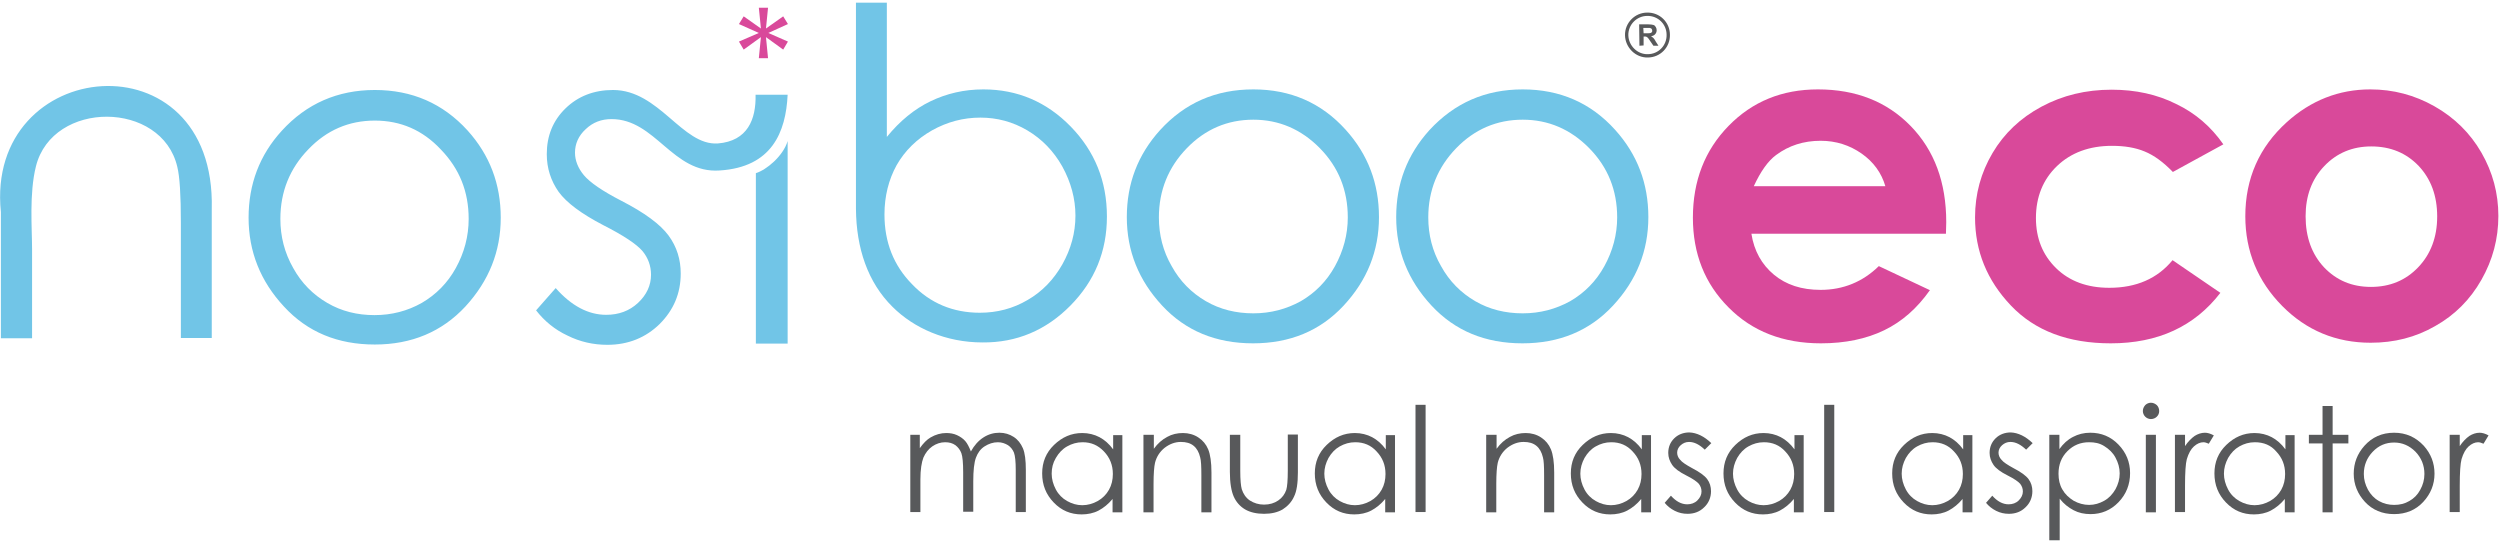 <?xml version="1.0" encoding="UTF-8"?>
<svg width="370px" height="80px" viewBox="0 0 370 80" version="1.1" xmlns="http://www.w3.org/2000/svg" xmlns:xlink="http://www.w3.org/1999/xlink">
    <!-- Generator: Sketch 56.3 (81716) - https://sketch.com -->
    <title>Nosiboo Eco</title>
    <desc>Created with Sketch.</desc>
    <g id="home" stroke="none" stroke-width="1" fill="none" fill-rule="evenodd">
        <g id="nasal-aspirators-category" transform="translate(-514, -3502)">
            <g id="products" transform="translate(298, 2031)">
                <g id="Nosiboo-Eco" transform="translate(216, 1471)">
                    <path d="M31.341,31.604 L31.341,50.022 L26.769,50.022 L26.769,32.967 C26.769,28.835 26.593,26.11 26.242,24.703 C23.956,14.857 7.78,14.769 5.319,24.615 C4.308,28.659 4.747,33.758 4.747,36.923 L4.747,50.066 L0.132,50.066 L0.132,31.385 C-2.242,8.264 32,4.967 31.341,30.945 C31.341,31.165 31.341,31.385 31.341,31.604 L31.341,31.604 Z M106.242,21.231 C110.637,20.879 111.912,17.67 111.824,14.022 L116.571,14.022 C116.308,19.56 114.242,24.747 106.505,25.231 C99.516,25.714 97.055,17.626 90.505,17.626 C89.011,17.626 87.736,18.11 86.681,19.121 C85.626,20.088 85.099,21.275 85.099,22.593 C85.099,23.736 85.538,24.879 86.418,25.934 C87.297,26.989 89.143,28.264 91.956,29.714 C95.385,31.473 97.714,33.187 98.945,34.857 C100.176,36.527 100.747,38.418 100.747,40.484 C100.747,43.429 99.692,45.89 97.626,47.956 C95.56,49.978 92.967,51.033 89.89,51.033 C87.824,51.033 85.846,50.593 84,49.67 C82.11,48.791 80.571,47.516 79.341,45.934 L82.242,42.637 C84.571,45.275 87.077,46.593 89.714,46.593 C91.56,46.593 93.143,46.022 94.418,44.835 C95.692,43.648 96.352,42.242 96.352,40.659 C96.352,39.341 95.912,38.154 95.077,37.143 C94.198,36.132 92.308,34.857 89.275,33.319 C86.066,31.648 83.868,30.022 82.681,28.396 C81.538,26.769 80.923,24.923 80.923,22.813 C80.923,20.088 81.846,17.846 83.692,16.044 C85.538,14.242 87.912,13.319 90.725,13.319 C97.582,13.319 100.967,21.582 106.242,21.231 L106.242,21.231 Z M55.473,13.319 C60.967,13.319 65.538,15.297 69.187,19.297 C72.484,22.945 74.11,27.253 74.11,32.22 C74.11,37.231 72.352,41.582 68.879,45.363 C65.407,49.099 60.923,50.989 55.473,50.989 C49.978,50.989 45.495,49.143 42.022,45.363 C38.549,41.626 36.791,37.231 36.791,32.22 C36.791,27.253 38.418,22.945 41.714,19.341 C45.363,15.341 49.978,13.319 55.473,13.319 L55.473,13.319 Z M55.473,17.846 C51.648,17.846 48.352,19.253 45.626,22.11 C42.901,24.923 41.495,28.352 41.495,32.396 C41.495,34.989 42.11,37.407 43.385,39.648 C44.615,41.89 46.33,43.604 48.44,44.835 C50.549,46.066 52.879,46.637 55.429,46.637 C57.978,46.637 60.308,46.022 62.418,44.835 C64.527,43.604 66.242,41.89 67.473,39.648 C68.703,37.407 69.363,34.989 69.363,32.396 C69.363,28.352 68,24.967 65.231,22.11 C62.549,19.253 59.297,17.846 55.473,17.846 Z" id="Shape" fill="#71C5E7"></path>
                    <path d="M126.681,30.901 L126.681,0.396 L131.253,0.396 L131.253,20.264 C133.187,17.89 135.341,16.132 137.714,14.989 C140.088,13.846 142.681,13.231 145.538,13.231 C150.593,13.231 154.901,15.077 158.462,18.725 C162.022,22.374 163.824,26.813 163.824,32.044 C163.824,37.187 162.022,41.582 158.418,45.231 C154.813,48.879 150.462,50.725 145.407,50.681 C140,50.681 135.253,48.571 132.088,45.407 C128.44,41.802 126.725,36.747 126.681,30.901 L126.681,30.901 Z M145.011,46.286 C147.56,46.286 149.934,45.67 152.088,44.396 C154.242,43.165 155.956,41.363 157.231,39.121 C158.505,36.835 159.165,34.462 159.165,31.912 C159.165,29.407 158.505,26.989 157.231,24.659 C155.956,22.374 154.198,20.571 152.044,19.297 C149.89,18.022 147.56,17.407 145.099,17.407 C142.593,17.407 140.22,18.022 137.934,19.297 C135.692,20.571 133.934,22.286 132.703,24.44 C131.516,26.593 130.901,29.055 130.901,31.736 C130.901,35.868 132.264,39.297 134.989,42.066 C137.67,44.879 141.055,46.286 145.011,46.286 Z" id="Shape" fill="#71C5E7"></path>
                    <path d="M116.571,20.879 L116.571,50.857 L111.868,50.857 L111.868,25.626 C113.451,25.143 115.912,23.077 116.571,20.879 Z" id="Path" fill="#71C5E7"></path>
                    <path d="M185.495,13.231 C190.989,13.231 195.56,15.209 199.165,19.209 C202.462,22.857 204.088,27.165 204.088,32.132 C204.088,37.143 202.33,41.495 198.857,45.231 C195.385,48.967 190.901,50.813 185.451,50.813 C179.956,50.813 175.473,48.967 172,45.231 C168.527,41.495 166.769,37.143 166.769,32.132 C166.769,27.165 168.396,22.901 171.692,19.253 C175.385,15.209 179.956,13.231 185.495,13.231 Z M185.495,17.714 C181.67,17.714 178.374,19.121 175.648,21.934 C172.923,24.747 171.516,28.176 171.516,32.176 C171.516,34.769 172.132,37.187 173.407,39.385 C174.637,41.626 176.352,43.341 178.462,44.571 C180.571,45.802 182.945,46.374 185.495,46.374 C188.044,46.374 190.374,45.758 192.527,44.571 C194.637,43.341 196.352,41.626 197.582,39.385 C198.813,37.143 199.473,34.725 199.473,32.176 C199.473,28.176 198.11,24.747 195.341,21.934 C192.571,19.121 189.275,17.714 185.495,17.714 Z" id="Shape" fill="#71C5E7" fill-rule="nonzero"></path>
                    <path d="M225.363,13.231 C230.857,13.231 235.429,15.209 239.033,19.209 C242.33,22.857 243.956,27.165 243.956,32.132 C243.956,37.143 242.198,41.495 238.725,45.231 C235.253,48.967 230.769,50.813 225.319,50.813 C219.824,50.813 215.341,48.967 211.868,45.231 C208.396,41.495 206.637,37.143 206.637,32.132 C206.637,27.165 208.264,22.901 211.56,19.253 C215.297,15.209 219.868,13.231 225.363,13.231 Z M225.363,17.714 C221.538,17.714 218.242,19.121 215.516,21.934 C212.791,24.747 211.385,28.176 211.385,32.176 C211.385,34.769 212,37.187 213.275,39.385 C214.505,41.626 216.22,43.341 218.33,44.571 C220.44,45.802 222.813,46.374 225.363,46.374 C227.912,46.374 230.242,45.758 232.396,44.571 C234.505,43.341 236.22,41.626 237.451,39.385 C238.681,37.143 239.341,34.725 239.341,32.176 C239.341,28.176 237.978,24.747 235.209,21.934 C232.44,19.121 229.143,17.714 225.363,17.714 Z" id="Shape" fill="#71C5E7" fill-rule="nonzero"></path>
                    <polygon id="Path" fill="#D9499A" points="112.308 1.143 113.67 1.143 113.363 4.22 115.912 2.418 116.615 3.56 113.714 4.879 116.615 6.154 115.912 7.341 113.363 5.495 113.67 8.615 112.308 8.615 112.615 5.495 110.066 7.341 109.363 6.154 112.308 4.879 109.363 3.56 110.066 2.418 112.615 4.22"></polygon>
                    <g id="Group" transform="translate(240.44, 1.758)">
                        <path d="M2.198,5.011 L2.154,1.846 L3.516,1.846 C3.868,1.846 4.088,1.89 4.264,1.934 C4.44,1.978 4.527,2.11 4.615,2.242 C4.703,2.374 4.747,2.549 4.747,2.725 C4.747,2.945 4.659,3.165 4.527,3.297 C4.396,3.473 4.176,3.56 3.912,3.604 C4.044,3.692 4.176,3.78 4.264,3.868 C4.352,3.956 4.484,4.132 4.615,4.396 L5.011,5.011 L4.264,5.011 L3.78,4.308 C3.604,4.044 3.516,3.912 3.429,3.824 C3.385,3.78 3.297,3.736 3.253,3.692 C3.165,3.648 3.077,3.648 2.945,3.648 L2.813,3.648 L2.813,4.967 L2.198,5.011 Z M2.813,3.165 L3.297,3.165 C3.604,3.165 3.78,3.165 3.868,3.121 C3.956,3.077 4,3.033 4.044,2.989 C4.088,2.945 4.088,2.857 4.088,2.769 C4.088,2.681 4.044,2.593 4,2.505 C3.956,2.462 3.868,2.418 3.736,2.374 C3.692,2.374 3.516,2.374 3.253,2.374 L2.769,2.374 L2.813,3.165 Z" id="Shape" fill="#58595B" fill-rule="nonzero"></path>
                        <path d="M3.429,6.505 C5.143,6.505 6.505,5.099 6.462,3.385 C6.462,1.67 5.055,0.308 3.341,0.352 C1.67,0.352 0.264,1.758 0.308,3.473 C0.352,5.143 1.758,6.549 3.429,6.505 Z" id="Path" stroke="#58595B" stroke-width="0.493"></path>
                    </g>
                    <g id="Group" transform="translate(250.549, 13.187)" fill="#D9499A" fill-rule="nonzero">
                        <path d="M37.451,21.407 L8.659,21.407 C9.055,23.956 10.198,25.978 12,27.473 C13.802,28.967 16.088,29.714 18.901,29.714 C22.242,29.714 25.143,28.527 27.516,26.198 L35.077,29.758 C33.187,32.44 30.945,34.418 28.308,35.692 C25.67,36.967 22.549,37.626 18.945,37.626 C13.363,37.626 8.791,35.868 5.275,32.308 C1.758,28.791 2.27373675e-13,24.352 2.27373675e-13,19.033 C2.27373675e-13,13.582 1.758,9.055 5.275,5.451 C8.791,1.846 13.187,0.044 18.505,0.044 C24.132,0.044 28.703,1.846 32.22,5.451 C35.736,9.055 37.495,13.802 37.495,19.692 L37.451,21.407 Z M28.484,14.374 C27.912,12.396 26.725,10.769 24.967,9.538 C23.209,8.308 21.187,7.648 18.901,7.648 C16.396,7.648 14.198,8.352 12.308,9.758 C11.121,10.637 10.022,12.176 9.011,14.374 L28.484,14.374 Z" id="Shape"></path>
                        <path d="M78.505,8.176 L71.033,12.264 C69.626,10.813 68.264,9.802 66.857,9.231 C65.495,8.659 63.868,8.396 62.022,8.396 C58.681,8.396 55.956,9.407 53.89,11.385 C51.824,13.363 50.769,15.956 50.769,19.077 C50.769,22.11 51.78,24.571 53.758,26.505 C55.736,28.44 58.374,29.407 61.626,29.407 C65.626,29.407 68.747,28.044 70.989,25.319 L78.066,30.154 C74.242,35.121 68.835,37.626 61.846,37.626 C55.56,37.626 50.637,35.78 47.077,32.044 C43.516,28.308 41.758,23.956 41.758,18.989 C41.758,15.516 42.637,12.352 44.352,9.451 C46.066,6.549 48.484,4.264 51.604,2.593 C54.725,0.923 58.154,0.088 61.978,0.088 C65.538,0.088 68.703,0.791 71.516,2.198 C74.374,3.56 76.703,5.582 78.505,8.176 Z" id="Path"></path>
                        <path d="M100.264,0.044 C103.648,0.044 106.813,0.879 109.758,2.549 C112.703,4.22 115.033,6.505 116.703,9.407 C118.374,12.308 119.209,15.429 119.209,18.769 C119.209,22.154 118.374,25.275 116.703,28.22 C115.033,31.165 112.747,33.451 109.846,35.077 C106.945,36.747 103.78,37.538 100.308,37.538 C95.209,37.538 90.813,35.736 87.209,32.088 C83.604,28.44 81.758,24 81.758,18.813 C81.758,13.231 83.824,8.571 87.912,4.879 C91.473,1.67 95.604,0.044 100.264,0.044 Z M100.396,8.484 C97.626,8.484 95.297,9.451 93.451,11.385 C91.604,13.319 90.681,15.78 90.681,18.813 C90.681,21.934 91.604,24.44 93.407,26.374 C95.253,28.308 97.538,29.275 100.352,29.275 C103.165,29.275 105.495,28.308 107.341,26.374 C109.187,24.44 110.154,21.934 110.154,18.857 C110.154,15.78 109.231,13.319 107.429,11.385 C105.582,9.451 103.253,8.484 100.396,8.484 Z" id="Shape"></path>
                    </g>
                    <g id="Group" transform="translate(134.505, 59.341)" fill="#58595B" fill-rule="nonzero">
                        <path d="M0.132,5.011 L1.626,5.011 L1.626,6.989 C2.154,6.242 2.681,5.714 3.209,5.407 C3.956,4.967 4.747,4.747 5.538,4.747 C6.11,4.747 6.637,4.835 7.121,5.055 C7.604,5.275 8.044,5.582 8.352,5.934 C8.659,6.286 8.923,6.813 9.187,7.473 C9.67,6.593 10.286,5.89 11.033,5.407 C11.78,4.923 12.571,4.703 13.407,4.703 C14.198,4.703 14.901,4.923 15.516,5.319 C16.132,5.714 16.571,6.286 16.879,6.989 C17.187,7.692 17.319,8.791 17.319,10.198 L17.319,16.44 L15.824,16.44 L15.824,10.198 C15.824,8.967 15.736,8.132 15.56,7.648 C15.385,7.209 15.077,6.813 14.681,6.549 C14.242,6.286 13.758,6.11 13.187,6.11 C12.484,6.11 11.824,6.33 11.209,6.725 C10.593,7.121 10.198,7.692 9.934,8.396 C9.67,9.099 9.538,10.286 9.538,11.912 L9.538,16.396 L8.044,16.396 L8.044,10.549 C8.044,9.187 7.956,8.22 7.78,7.736 C7.604,7.253 7.297,6.857 6.901,6.549 C6.462,6.242 5.978,6.11 5.363,6.11 C4.703,6.11 4.044,6.33 3.473,6.725 C2.901,7.121 2.462,7.692 2.154,8.396 C1.89,9.099 1.714,10.154 1.714,11.604 L1.714,16.44 L0.22,16.44 L0.22,5.011 L0.132,5.011 Z" id="Path"></path>
                        <path d="M31.604,5.011 L31.604,16.484 L30.154,16.484 L30.154,14.505 C29.538,15.253 28.835,15.824 28.088,16.22 C27.341,16.615 26.462,16.791 25.582,16.791 C23.956,16.791 22.593,16.22 21.451,15.033 C20.308,13.846 19.736,12.44 19.736,10.725 C19.736,9.055 20.308,7.648 21.495,6.505 C22.681,5.363 24.044,4.747 25.67,4.747 C26.593,4.747 27.473,4.967 28.22,5.363 C28.967,5.758 29.67,6.374 30.242,7.165 L30.242,5.055 L31.604,5.055 L31.604,5.011 Z M25.714,6.11 C24.879,6.11 24.132,6.33 23.429,6.725 C22.725,7.121 22.198,7.692 21.758,8.44 C21.319,9.187 21.143,9.934 21.143,10.769 C21.143,11.56 21.363,12.352 21.758,13.099 C22.154,13.846 22.725,14.418 23.429,14.813 C24.132,15.209 24.879,15.429 25.67,15.429 C26.462,15.429 27.253,15.209 27.956,14.813 C28.659,14.418 29.231,13.846 29.626,13.143 C30.022,12.44 30.198,11.648 30.198,10.813 C30.198,9.495 29.758,8.396 28.879,7.473 C28,6.549 26.989,6.11 25.714,6.11 Z" id="Shape"></path>
                        <path d="M34.769,5.011 L36.264,5.011 L36.264,7.077 C36.835,6.286 37.495,5.714 38.242,5.319 C38.945,4.923 39.736,4.747 40.571,4.747 C41.407,4.747 42.198,4.967 42.857,5.407 C43.516,5.846 44,6.418 44.308,7.165 C44.615,7.912 44.791,9.055 44.791,10.593 L44.791,16.484 L43.297,16.484 L43.297,10.989 C43.297,9.67 43.253,8.791 43.121,8.352 C42.945,7.604 42.637,7.033 42.154,6.637 C41.67,6.242 41.055,6.066 40.264,6.066 C39.385,6.066 38.593,6.374 37.846,6.945 C37.143,7.516 36.659,8.264 36.44,9.143 C36.308,9.714 36.22,10.769 36.22,12.264 L36.22,16.484 L34.725,16.484 L34.725,5.011 L34.769,5.011 Z" id="Path"></path>
                        <path d="M47.56,5.011 L49.055,5.011 L49.055,10.374 C49.055,11.692 49.143,12.571 49.275,13.055 C49.495,13.758 49.89,14.33 50.462,14.725 C51.077,15.121 51.78,15.341 52.571,15.341 C53.407,15.341 54.11,15.121 54.681,14.725 C55.253,14.33 55.648,13.802 55.868,13.143 C56,12.703 56.088,11.78 56.088,10.33 L56.088,4.967 L57.582,4.967 L57.582,10.593 C57.582,12.176 57.407,13.363 57.011,14.154 C56.659,14.945 56.088,15.56 55.341,16.044 C54.593,16.484 53.67,16.703 52.571,16.703 C51.473,16.703 50.505,16.484 49.758,16.044 C49.011,15.604 48.44,14.945 48.088,14.154 C47.736,13.363 47.516,12.132 47.516,10.505 L47.516,5.011 L47.56,5.011 Z" id="Path"></path>
                        <path d="M71.956,5.011 L71.956,16.484 L70.505,16.484 L70.505,14.505 C69.89,15.253 69.187,15.824 68.44,16.22 C67.692,16.615 66.813,16.791 65.934,16.791 C64.308,16.791 62.945,16.22 61.802,15.033 C60.659,13.846 60.088,12.44 60.088,10.725 C60.088,9.055 60.659,7.648 61.846,6.505 C63.033,5.363 64.396,4.747 66.022,4.747 C66.945,4.747 67.824,4.967 68.571,5.363 C69.319,5.758 70.022,6.374 70.593,7.165 L70.593,5.055 L71.956,5.055 L71.956,5.011 Z M66.066,6.11 C65.231,6.11 64.484,6.33 63.78,6.725 C63.077,7.121 62.549,7.692 62.11,8.44 C61.714,9.187 61.495,9.934 61.495,10.769 C61.495,11.56 61.714,12.352 62.11,13.099 C62.505,13.846 63.077,14.418 63.78,14.813 C64.484,15.209 65.231,15.429 66.022,15.429 C66.813,15.429 67.604,15.209 68.308,14.813 C69.011,14.418 69.582,13.846 69.978,13.143 C70.374,12.44 70.549,11.648 70.549,10.813 C70.549,9.495 70.11,8.396 69.231,7.473 C68.396,6.549 67.341,6.11 66.066,6.11 Z" id="Shape"></path>
                        <polygon id="Path" points="74.989 0.571 76.484 0.571 76.484 16.44 74.989 16.44"></polygon>
                        <path d="M85.495,5.011 L86.989,5.011 L86.989,7.077 C87.56,6.286 88.22,5.714 88.967,5.319 C89.67,4.923 90.462,4.747 91.297,4.747 C92.132,4.747 92.923,4.967 93.582,5.407 C94.242,5.846 94.725,6.418 95.033,7.165 C95.341,7.912 95.516,9.055 95.516,10.593 L95.516,16.484 L94.022,16.484 L94.022,10.989 C94.022,9.67 93.978,8.791 93.846,8.352 C93.67,7.604 93.363,7.033 92.879,6.637 C92.396,6.242 91.78,6.066 90.989,6.066 C90.11,6.066 89.319,6.374 88.571,6.945 C87.868,7.516 87.385,8.264 87.165,9.143 C87.033,9.714 86.945,10.769 86.945,12.264 L86.945,16.484 L85.451,16.484 L85.451,5.011 L85.495,5.011 Z" id="Path"></path>
                        <path d="M109.846,5.011 L109.846,16.484 L108.396,16.484 L108.396,14.505 C107.78,15.253 107.077,15.824 106.33,16.22 C105.582,16.615 104.703,16.791 103.824,16.791 C102.198,16.791 100.835,16.22 99.692,15.033 C98.549,13.846 97.978,12.44 97.978,10.725 C97.978,9.055 98.549,7.648 99.736,6.505 C100.923,5.363 102.286,4.747 103.912,4.747 C104.835,4.747 105.714,4.967 106.462,5.363 C107.209,5.758 107.912,6.374 108.484,7.165 L108.484,5.055 L109.846,5.055 L109.846,5.011 Z M103.956,6.11 C103.121,6.11 102.374,6.33 101.67,6.725 C100.967,7.121 100.44,7.692 100,8.44 C99.604,9.187 99.385,9.934 99.385,10.769 C99.385,11.56 99.604,12.352 100,13.099 C100.396,13.846 100.967,14.418 101.67,14.813 C102.374,15.209 103.121,15.429 103.912,15.429 C104.703,15.429 105.495,15.209 106.198,14.813 C106.901,14.418 107.473,13.846 107.868,13.143 C108.264,12.44 108.44,11.648 108.44,10.813 C108.44,9.495 108,8.396 107.121,7.473 C106.286,6.549 105.231,6.11 103.956,6.11 Z" id="Shape"></path>
                        <path d="M118.769,6.242 L117.802,7.209 C117.011,6.462 116.264,6.066 115.473,6.066 C114.989,6.066 114.593,6.242 114.242,6.549 C113.89,6.857 113.714,7.253 113.714,7.648 C113.714,8 113.846,8.396 114.154,8.703 C114.418,9.055 115.033,9.451 115.912,9.934 C117.011,10.505 117.758,11.033 118.154,11.56 C118.549,12.088 118.725,12.703 118.725,13.363 C118.725,14.286 118.374,15.121 117.714,15.736 C117.055,16.396 116.22,16.703 115.253,16.703 C114.593,16.703 113.978,16.571 113.363,16.264 C112.747,15.956 112.264,15.56 111.868,15.077 L112.791,14.022 C113.538,14.857 114.33,15.297 115.209,15.297 C115.78,15.297 116.308,15.121 116.703,14.725 C117.099,14.33 117.319,13.89 117.319,13.407 C117.319,12.967 117.187,12.615 116.923,12.264 C116.659,11.956 116.044,11.516 115.077,11.033 C114.022,10.505 113.319,9.978 112.967,9.451 C112.615,8.923 112.396,8.352 112.396,7.692 C112.396,6.813 112.703,6.11 113.275,5.538 C113.846,4.967 114.637,4.659 115.516,4.659 C116.615,4.703 117.714,5.231 118.769,6.242 Z" id="Path"></path>
                        <path d="M132.44,5.011 L132.44,16.484 L130.989,16.484 L130.989,14.505 C130.374,15.253 129.67,15.824 128.923,16.22 C128.176,16.615 127.297,16.791 126.418,16.791 C124.791,16.791 123.429,16.22 122.286,15.033 C121.143,13.846 120.571,12.44 120.571,10.725 C120.571,9.055 121.143,7.648 122.33,6.505 C123.516,5.363 124.879,4.747 126.505,4.747 C127.429,4.747 128.308,4.967 129.055,5.363 C129.802,5.758 130.505,6.374 131.077,7.165 L131.077,5.055 L132.44,5.055 L132.44,5.011 Z M126.549,6.11 C125.714,6.11 124.967,6.33 124.264,6.725 C123.56,7.121 123.033,7.692 122.593,8.44 C122.198,9.187 121.978,9.934 121.978,10.769 C121.978,11.56 122.198,12.352 122.593,13.099 C122.989,13.846 123.56,14.418 124.264,14.813 C124.967,15.209 125.714,15.429 126.505,15.429 C127.297,15.429 128.088,15.209 128.791,14.813 C129.495,14.418 130.066,13.846 130.462,13.143 C130.857,12.44 131.033,11.648 131.033,10.813 C131.033,9.495 130.593,8.396 129.714,7.473 C128.879,6.549 127.824,6.11 126.549,6.11 Z" id="Shape"></path>
                        <polygon id="Path" points="135.473 0.571 136.967 0.571 136.967 16.44 135.473 16.44"></polygon>
                        <path d="M157.407,5.011 L157.407,16.484 L155.956,16.484 L155.956,14.505 C155.341,15.253 154.637,15.824 153.89,16.22 C153.143,16.615 152.264,16.791 151.385,16.791 C149.758,16.791 148.396,16.22 147.253,15.033 C146.11,13.846 145.538,12.44 145.538,10.725 C145.538,9.055 146.11,7.648 147.297,6.505 C148.484,5.363 149.846,4.747 151.473,4.747 C152.396,4.747 153.275,4.967 154.022,5.363 C154.769,5.758 155.473,6.374 156.044,7.165 L156.044,5.055 L157.407,5.055 L157.407,5.011 Z M151.516,6.11 C150.681,6.11 149.934,6.33 149.231,6.725 C148.527,7.121 148,7.692 147.56,8.44 C147.165,9.187 146.945,9.934 146.945,10.769 C146.945,11.56 147.165,12.352 147.56,13.099 C147.956,13.846 148.527,14.418 149.231,14.813 C149.934,15.209 150.681,15.429 151.473,15.429 C152.264,15.429 153.055,15.209 153.758,14.813 C154.462,14.418 155.033,13.846 155.429,13.143 C155.824,12.44 156,11.648 156,10.813 C156,9.495 155.56,8.396 154.681,7.473 C153.846,6.549 152.791,6.11 151.516,6.11 Z" id="Shape"></path>
                        <path d="M166.33,6.242 L165.363,7.209 C164.571,6.462 163.824,6.066 163.033,6.066 C162.549,6.066 162.154,6.242 161.802,6.549 C161.451,6.857 161.275,7.253 161.275,7.648 C161.275,8 161.407,8.396 161.714,8.703 C161.978,9.055 162.593,9.451 163.473,9.934 C164.571,10.505 165.319,11.033 165.714,11.56 C166.11,12.088 166.286,12.703 166.286,13.363 C166.286,14.286 165.934,15.121 165.275,15.736 C164.615,16.396 163.78,16.703 162.813,16.703 C162.154,16.703 161.538,16.571 160.923,16.264 C160.308,15.956 159.824,15.56 159.429,15.077 L160.352,14.022 C161.099,14.857 161.89,15.297 162.769,15.297 C163.341,15.297 163.868,15.121 164.264,14.725 C164.659,14.33 164.879,13.89 164.879,13.407 C164.879,12.967 164.747,12.615 164.484,12.264 C164.22,11.956 163.604,11.516 162.637,11.033 C161.582,10.505 160.879,9.978 160.527,9.451 C160.176,8.923 159.956,8.352 159.956,7.692 C159.956,6.813 160.264,6.11 160.835,5.538 C161.407,4.967 162.198,4.659 163.077,4.659 C164.176,4.703 165.275,5.231 166.33,6.242 Z" id="Path"></path>
                        <path d="M168.791,5.011 L170.286,5.011 L170.286,7.121 C170.857,6.33 171.516,5.714 172.308,5.319 C173.055,4.923 173.89,4.703 174.857,4.703 C176.484,4.703 177.89,5.275 179.033,6.462 C180.176,7.648 180.747,9.055 180.747,10.681 C180.747,12.352 180.176,13.802 179.033,14.989 C177.89,16.176 176.484,16.747 174.901,16.747 C173.978,16.747 173.143,16.571 172.396,16.176 C171.648,15.78 170.945,15.253 170.33,14.462 L170.33,20.615 L168.791,20.615 L168.791,5.011 Z M174.681,6.11 C173.407,6.11 172.352,6.549 171.473,7.429 C170.593,8.308 170.154,9.407 170.154,10.769 C170.154,11.648 170.33,12.44 170.725,13.099 C171.121,13.802 171.692,14.33 172.396,14.769 C173.099,15.165 173.89,15.385 174.681,15.385 C175.473,15.385 176.22,15.165 176.923,14.769 C177.626,14.374 178.154,13.802 178.593,13.055 C178.989,12.308 179.209,11.56 179.209,10.725 C179.209,9.89 178.989,9.143 178.593,8.396 C178.198,7.648 177.626,7.121 176.923,6.681 C176.22,6.242 175.516,6.11 174.681,6.11 Z" id="Shape"></path>
                        <path d="M183.824,0.264 C184.176,0.264 184.44,0.396 184.703,0.615 C184.923,0.835 185.055,1.143 185.055,1.495 C185.055,1.846 184.923,2.11 184.703,2.33 C184.484,2.549 184.176,2.681 183.824,2.681 C183.516,2.681 183.209,2.549 182.989,2.33 C182.769,2.11 182.637,1.802 182.637,1.495 C182.637,1.143 182.769,0.879 182.989,0.615 C183.209,0.396 183.516,0.264 183.824,0.264 Z M183.077,5.011 L184.571,5.011 L184.571,16.484 L183.077,16.484 L183.077,5.011 Z" id="Shape"></path>
                        <path d="M187.385,5.011 L188.879,5.011 L188.879,6.681 C189.319,6.022 189.802,5.538 190.286,5.187 C190.769,4.879 191.297,4.703 191.824,4.703 C192.22,4.703 192.659,4.835 193.143,5.099 L192.396,6.33 C192.088,6.198 191.824,6.11 191.604,6.11 C191.121,6.11 190.637,6.33 190.198,6.725 C189.758,7.121 189.407,7.736 189.143,8.615 C188.967,9.275 188.879,10.593 188.879,12.571 L188.879,16.44 L187.385,16.44 L187.385,5.011 Z" id="Path"></path>
                        <path d="M205.099,5.011 L205.099,16.484 L203.648,16.484 L203.648,14.505 C203.033,15.253 202.33,15.824 201.582,16.22 C200.835,16.615 199.956,16.791 199.077,16.791 C197.451,16.791 196.088,16.22 194.945,15.033 C193.802,13.846 193.231,12.44 193.231,10.725 C193.231,9.055 193.802,7.648 194.989,6.505 C196.176,5.363 197.538,4.747 199.165,4.747 C200.088,4.747 200.967,4.967 201.714,5.363 C202.462,5.758 203.165,6.374 203.736,7.165 L203.736,5.055 L205.099,5.055 L205.099,5.011 Z M199.209,6.11 C198.374,6.11 197.626,6.33 196.923,6.725 C196.22,7.121 195.692,7.692 195.253,8.44 C194.857,9.187 194.637,9.934 194.637,10.769 C194.637,11.56 194.857,12.352 195.253,13.099 C195.648,13.846 196.22,14.418 196.923,14.813 C197.626,15.209 198.374,15.429 199.165,15.429 C199.956,15.429 200.747,15.209 201.451,14.813 C202.154,14.418 202.725,13.846 203.121,13.143 C203.516,12.44 203.692,11.648 203.692,10.813 C203.692,9.495 203.253,8.396 202.374,7.473 C201.582,6.549 200.527,6.11 199.209,6.11 Z" id="Shape"></path>
                        <polygon id="Path" points="209.231 0.747 210.725 0.747 210.725 5.011 213.055 5.011 213.055 6.286 210.725 6.286 210.725 16.484 209.231 16.484 209.231 6.286 207.209 6.286 207.209 5.011 209.231 5.011"></polygon>
                        <path d="M219.824,4.703 C221.582,4.703 223.033,5.363 224.22,6.637 C225.275,7.824 225.802,9.187 225.802,10.769 C225.802,12.352 225.231,13.758 224.132,14.945 C223.033,16.132 221.582,16.747 219.824,16.747 C218.066,16.747 216.615,16.132 215.516,14.945 C214.418,13.758 213.846,12.352 213.846,10.769 C213.846,9.187 214.374,7.824 215.429,6.637 C216.571,5.363 218.022,4.703 219.824,4.703 Z M219.824,6.154 C218.593,6.154 217.538,6.593 216.659,7.516 C215.78,8.44 215.341,9.538 215.341,10.813 C215.341,11.648 215.56,12.396 215.956,13.143 C216.352,13.846 216.879,14.418 217.582,14.813 C218.286,15.209 219.033,15.385 219.824,15.385 C220.659,15.385 221.407,15.209 222.066,14.813 C222.769,14.418 223.297,13.89 223.692,13.143 C224.088,12.44 224.308,11.648 224.308,10.813 C224.308,9.538 223.868,8.44 222.989,7.516 C222.066,6.593 221.011,6.154 219.824,6.154 Z" id="Shape"></path>
                        <path d="M228.044,5.011 L229.538,5.011 L229.538,6.681 C229.978,6.022 230.462,5.538 230.945,5.187 C231.429,4.879 231.956,4.703 232.484,4.703 C232.879,4.703 233.319,4.835 233.802,5.099 L233.055,6.33 C232.747,6.198 232.484,6.11 232.264,6.11 C231.78,6.11 231.297,6.33 230.857,6.725 C230.418,7.121 230.066,7.736 229.802,8.615 C229.626,9.275 229.538,10.593 229.538,12.571 L229.538,16.44 L228.044,16.44 L228.044,5.011 Z" id="Path"></path>
                    </g>
                </g>
            </g>
        </g>
    </g>
</svg>
